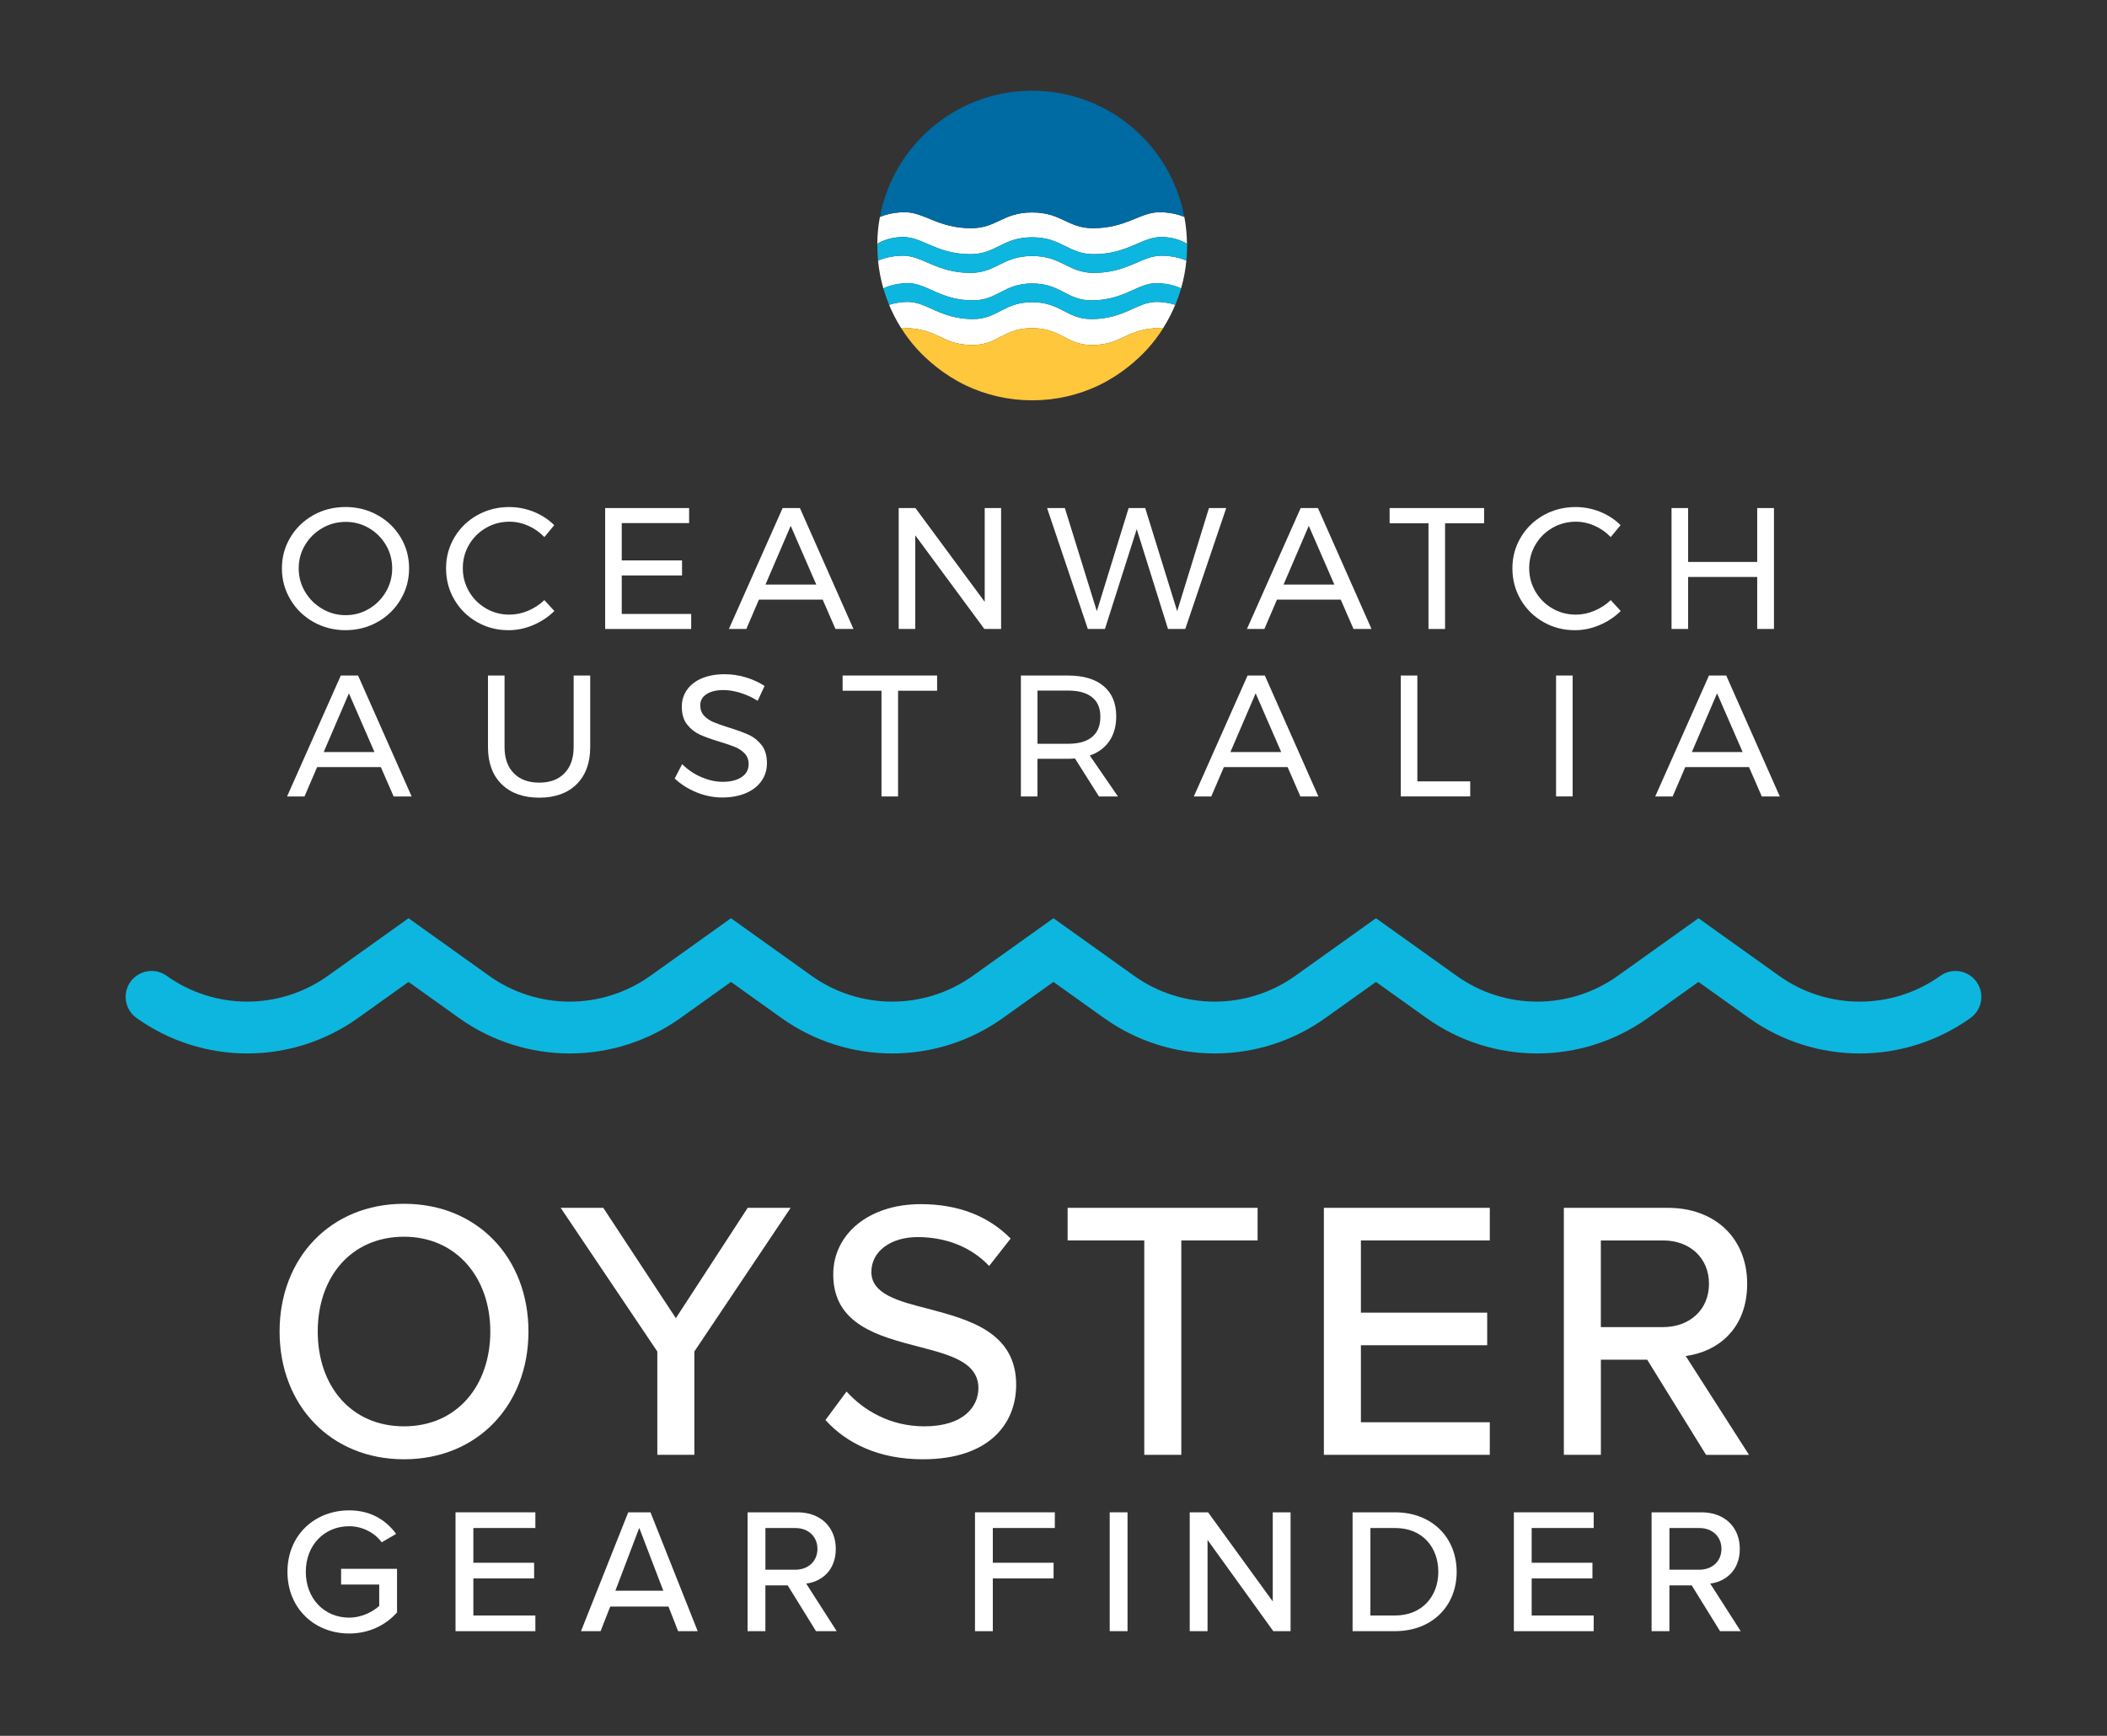 <svg xmlns="http://www.w3.org/2000/svg" id="Layer_2" data-name="Layer 2" viewBox="0 0 711.8 586.46"><rect x="0" y="0" width="711.8" height="586.46" fill="#333333" stroke="none"/><defs><style>      .cls-1 {        fill: none;        stroke: #0db6de;        stroke-linecap: round;        stroke-miterlimit: 10;        stroke-width: 17.51px;      }      .cls-2 {        fill: #fff;      }      .cls-3 {        fill: #0db6de;      }      .cls-4 {        fill: #ffc73b;      }      .cls-5 {        fill: #006aa2;      }    </style></defs><g><path class="cls-1" d="M51.2,336.8c19.34,13.82,45.33,13.82,64.68,0l22.13-15.81,22.13,15.81c19.35,13.82,45.33,13.82,64.68,0l22.12-15.81,22.13,15.81c19.34,13.82,45.33,13.82,64.68,0l22.13-15.81,22.14,15.81c19.34,13.82,45.33,13.82,64.67,0l22.14-15.81,22.14,15.81c19.34,13.82,45.33,13.82,64.67,0l22.14-15.81,22.15,15.82c19.34,13.81,45.32,13.81,64.66,0"></path><g><path class="cls-2" d="M136.49,406.71c24.9,0,42.04,18.39,42.04,43.16s-17.14,43.16-42.04,43.16-42.04-18.39-42.04-43.16,17.14-43.16,42.04-43.16ZM136.49,417.84c-17.89,0-29.15,13.64-29.15,32.03s11.26,32.03,29.15,32.03,29.15-13.76,29.15-32.03-11.51-32.03-29.15-32.03Z"></path><path class="cls-2" d="M222.06,491.53v-34.91l-32.65-48.54h14.39l24.52,37.28,24.27-37.28h14.51l-32.53,48.54v34.91h-12.51Z"></path><path class="cls-2" d="M285.99,470.14c5.63,6.26,14.64,11.76,26.27,11.76,13.51,0,18.27-6.88,18.27-12.89,0-8.76-9.51-11.26-20.14-14.01-13.39-3.5-28.9-7.38-28.9-24.4,0-13.76,12.14-23.77,29.53-23.77,12.89,0,23.02,4.13,30.4,11.63l-7.26,9.26c-6.38-6.76-15.14-9.76-24.15-9.76s-15.64,4.75-15.64,11.76c0,7.51,9.01,9.88,19.39,12.51,13.64,3.63,29.53,7.88,29.53,25.65,0,13.01-9.01,25.15-31.53,25.15-14.89,0-25.77-5.38-32.9-13.26l7.13-9.63Z"></path><path class="cls-2" d="M386.57,491.53v-72.44h-25.9v-11.01h64.18v11.01h-25.77v72.44h-12.51,0Z"></path><path class="cls-2" d="M447.24,491.53v-83.45h56.05v11.01h-43.54v24.4h42.66v11.01h-42.66v26.02h43.54v11.01h-56.05Z"></path><path class="cls-2" d="M576.35,491.53l-19.89-32.15h-15.64v32.15h-12.51v-83.45h35.16c15.89,0,26.77,10.26,26.77,25.65s-10.13,23.02-20.77,24.4l21.39,33.4h-14.51,0ZM561.83,419.1h-21.02v29.27h21.02c9.01,0,15.51-5.88,15.51-14.64s-6.51-14.64-15.51-14.64h0Z"></path><path class="cls-2" d="M117.95,510.29c7.52,0,12.52,3.43,15.89,7.95l-4.88,2.83c-2.29-3.07-6.32-5.42-11.02-5.42-8.37,0-14.63,6.38-14.63,15.41s6.26,15.47,14.63,15.47c4.46,0,8.25-2.17,10.17-3.97v-7.22h-12.88v-5.3h18.9v14.75c-3.85,4.27-9.39,7.1-16.19,7.1-11.5,0-20.83-8.31-20.83-20.83s9.33-20.77,20.83-20.77h.01Z"></path><path class="cls-2" d="M153.89,551.1v-40.15h26.97v5.3h-20.95v11.74h20.53v5.3h-20.53v12.52h20.95v5.3h-26.97Z"></path><path class="cls-2" d="M229.08,551.1l-3.25-8.31h-19.68l-3.25,8.31h-6.62l15.95-40.15h7.52l15.95,40.15h-6.62ZM215.96,516.19l-8.07,21.25h16.19l-8.13-21.25h.01Z"></path><path class="cls-2" d="M275.67,551.1l-9.57-15.47h-7.53v15.47h-6.02v-40.15h16.92c7.65,0,12.88,4.94,12.88,12.34s-4.88,11.08-9.99,11.74l10.29,16.07h-6.98ZM268.69,516.25h-10.11v14.09h10.11c4.33,0,7.46-2.83,7.46-7.04s-3.13-7.04-7.46-7.04h0Z"></path><path class="cls-2" d="M329.38,551.1v-40.15h26.97v5.3h-20.95v11.74h20.53v5.3h-20.53v17.82h-6.02Z"></path><path class="cls-2" d="M374.89,551.1v-40.15h6.02v40.15h-6.02Z"></path><path class="cls-2" d="M430.15,551.1l-22.21-30.82v30.82h-6.02v-40.15h6.2l21.85,30.1v-30.1h6.02v40.15h-5.84,0Z"></path><path class="cls-2" d="M456.94,551.1v-40.15h14.33c12.52,0,20.83,8.55,20.83,20.11s-8.31,20.04-20.83,20.04h-14.33ZM462.96,545.81h8.31c9.27,0,14.63-6.62,14.63-14.75s-5.18-14.81-14.63-14.81h-8.31v29.56Z"></path><path class="cls-2" d="M511.42,551.1v-40.15h26.97v5.3h-20.95v11.74h20.53v5.3h-20.53v12.52h20.95v5.3h-26.97Z"></path><path class="cls-2" d="M581.07,551.1l-9.57-15.47h-7.53v15.47h-6.02v-40.15h16.92c7.65,0,12.88,4.94,12.88,12.34s-4.88,11.08-9.99,11.74l10.29,16.07h-6.98,0ZM574.09,516.25h-10.11v14.09h10.11c4.33,0,7.46-2.83,7.46-7.04s-3.13-7.04-7.46-7.04h0Z"></path></g></g><g><g><path class="cls-2" d="M127.55,174.04c3.29,1.83,5.88,4.33,7.79,7.5,1.91,3.17,2.86,6.66,2.86,10.48s-.95,7.32-2.86,10.53c-1.91,3.21-4.5,5.74-7.79,7.59-3.29,1.85-6.9,2.77-10.83,2.77s-7.54-.92-10.83-2.77c-3.29-1.85-5.89-4.38-7.79-7.59-1.91-3.21-2.86-6.72-2.86-10.53s.95-7.3,2.86-10.48c1.91-3.17,4.49-5.67,7.76-7.5,3.27-1.83,6.89-2.74,10.85-2.74s7.54.91,10.83,2.74h.01ZM108.88,178.42c-2.43,1.4-4.37,3.3-5.81,5.69s-2.16,5.03-2.16,7.91.72,5.53,2.16,7.94,3.37,4.33,5.81,5.75c2.43,1.42,5.07,2.13,7.91,2.13s5.46-.71,7.85-2.13,4.3-3.34,5.72-5.75,2.13-5.06,2.13-7.94-.71-5.51-2.13-7.91c-1.42-2.39-3.33-4.29-5.72-5.69-2.39-1.4-5.01-2.1-7.85-2.1s-5.48.7-7.91,2.1Z"></path><path class="cls-2" d="M178.47,177.63c-2.06-.91-4.18-1.37-6.36-1.37-2.88,0-5.53.7-7.94,2.1-2.41,1.4-4.32,3.3-5.72,5.69s-2.1,5.03-2.1,7.91.7,5.47,2.1,7.88,3.31,4.32,5.72,5.72,5.06,2.1,7.94,2.1c2.14,0,4.24-.44,6.3-1.31,2.06-.88,3.89-2.07,5.49-3.59l3.38,3.68c-2.06,2.02-4.46,3.61-7.18,4.76s-5.49,1.72-8.29,1.72c-3.89,0-7.45-.92-10.68-2.77-3.23-1.85-5.78-4.37-7.64-7.56-1.87-3.19-2.8-6.71-2.8-10.56s.94-7.3,2.83-10.48c1.89-3.17,4.46-5.67,7.73-7.5,3.27-1.83,6.87-2.74,10.8-2.74,2.84,0,5.59.54,8.26,1.6,2.66,1.07,4.97,2.58,6.92,4.52l-3.33,4.03c-1.56-1.63-3.37-2.91-5.43-3.82h0Z"></path><path class="cls-2" d="M204.44,171.65h28.36v5.08h-22.76v12.61h20.37v5.08h-20.37v13.01h23.46v5.08h-29.06v-40.85h0Z"></path><path class="cls-2" d="M282.24,212.5l-4.32-9.92h-21.53l-4.26,9.92h-5.89l18.15-40.85h5.84l18.09,40.85h-6.08ZM258.6,197.5h17.16l-8.64-19.84-8.52,19.84Z"></path><path class="cls-2" d="M332.66,171.65h5.54v40.85h-5.66l-23.34-31.63v31.63h-5.6v-40.85h5.66l23.4,31.69v-31.69Z"></path><path class="cls-2" d="M408.41,171.65h5.84l-13.83,40.85h-5.84l-10.56-33.73-10.74,33.73h-5.78l-13.77-40.85h6.01l10.8,34.84,10.74-34.84h5.6l10.8,34.84,10.74-34.84h-.01Z"></path><path class="cls-2" d="M457.25,212.5l-4.32-9.92h-21.53l-4.26,9.92h-5.89l18.15-40.85h5.84l18.09,40.85h-6.08ZM433.62,197.5h17.16l-8.64-19.84-8.52,19.84h0Z"></path><path class="cls-2" d="M469.45,171.65h31.92v5.14h-13.19v35.72h-5.6v-35.72h-13.13v-5.14Z"></path><path class="cls-2" d="M538.72,177.63c-2.06-.91-4.18-1.37-6.36-1.37-2.88,0-5.52.7-7.94,2.1-2.41,1.4-4.32,3.3-5.72,5.69-1.4,2.39-2.1,5.03-2.1,7.91s.7,5.47,2.1,7.88c1.4,2.41,3.31,4.32,5.72,5.72s5.06,2.1,7.94,2.1c2.14,0,4.24-.44,6.3-1.31,2.06-.88,3.89-2.07,5.49-3.59l3.38,3.68c-2.06,2.02-4.46,3.61-7.18,4.76s-5.49,1.72-8.29,1.72c-3.89,0-7.45-.92-10.68-2.77s-5.78-4.37-7.65-7.56-2.8-6.71-2.8-10.56.94-7.3,2.83-10.48c1.89-3.17,4.46-5.67,7.73-7.5,3.27-1.83,6.87-2.74,10.8-2.74,2.84,0,5.59.54,8.26,1.6,2.66,1.07,4.97,2.58,6.92,4.52l-3.33,4.03c-1.56-1.63-3.37-2.91-5.43-3.82h.01Z"></path><path class="cls-2" d="M564.69,171.65h5.6v18.21h23.34v-18.21h5.66v40.85h-5.66v-17.57h-23.34v17.57h-5.6v-40.85Z"></path></g><g><path class="cls-2" d="M132.98,269.09l-4.32-9.92h-21.53l-4.26,9.92h-5.89l18.15-40.85h5.84l18.09,40.85h-6.08ZM109.35,254.09h17.16l-8.64-19.84-8.52,19.84Z"></path><path class="cls-2" d="M173.57,261.24c2.08,2.12,4.95,3.18,8.61,3.18s6.46-1.06,8.52-3.18,3.09-5.07,3.09-8.84v-24.16h5.6v24.16c0,5.33-1.53,9.51-4.58,12.55-3.05,3.03-7.27,4.55-12.63,4.55s-9.65-1.52-12.72-4.55-4.61-7.22-4.61-12.55v-24.16h5.6v24.16c0,3.77,1.04,6.72,3.12,8.84Z"></path><path class="cls-2" d="M250.02,234.04c-2.04-.6-3.92-.9-5.63-.9-2.37,0-4.27.46-5.69,1.37-1.42.91-2.13,2.17-2.13,3.76,0,1.44.43,2.62,1.28,3.53.86.91,1.91,1.63,3.15,2.16s2.98,1.14,5.19,1.84c2.76.86,5,1.67,6.71,2.45s3.17,1.94,4.38,3.47c1.21,1.54,1.81,3.57,1.81,6.1,0,2.33-.63,4.38-1.9,6.13-1.26,1.75-3.03,3.1-5.31,4.06-2.28.95-4.89,1.43-7.85,1.43s-5.91-.58-8.75-1.75-5.29-2.72-7.35-4.67l2.51-4.84c1.95,1.91,4.13,3.38,6.57,4.41,2.43,1.03,4.79,1.55,7.09,1.55,2.72,0,4.87-.53,6.45-1.6,1.58-1.07,2.36-2.52,2.36-4.35,0-1.44-.43-2.63-1.28-3.56-.86-.93-1.94-1.67-3.24-2.22-1.3-.54-3.06-1.15-5.28-1.81-2.72-.82-4.94-1.61-6.65-2.39s-3.16-1.93-4.35-3.44c-1.19-1.52-1.78-3.52-1.78-6.01,0-2.18.6-4.1,1.81-5.78,1.21-1.67,2.9-2.96,5.08-3.85s4.71-1.34,7.59-1.34c2.45,0,4.85.36,7.21,1.08,2.35.72,4.44,1.68,6.27,2.89l-2.33,5.02c-1.91-1.21-3.88-2.11-5.92-2.71l-.02-.03Z"></path><path class="cls-2" d="M284.66,228.23h31.92v5.14h-13.19v35.72h-5.6v-35.72h-13.13v-5.14Z"></path><path class="cls-2" d="M371.26,269.09l-8.11-12.84c-.93.08-1.69.12-2.28.12h-10.39v12.72h-5.6v-40.85h15.99c5.17,0,9.17,1.2,11.99,3.59,2.82,2.39,4.23,5.79,4.23,10.18,0,3.31-.77,6.09-2.31,8.35-1.54,2.26-3.74,3.89-6.62,4.9l9.51,13.83h-6.42.01ZM360.88,251.29c3.5,0,6.19-.77,8.05-2.3,1.87-1.54,2.8-3.8,2.8-6.8s-.93-5.13-2.8-6.62c-1.87-1.5-4.55-2.25-8.05-2.25h-10.39v17.97h10.39Z"></path><path class="cls-2" d="M439.31,269.09l-4.32-9.92h-21.53l-4.26,9.92h-5.89l18.15-40.85h5.84l18.09,40.85h-6.08ZM415.67,254.09h17.16l-8.64-19.84-8.52,19.84h0Z"></path><path class="cls-2" d="M473.22,228.23h5.6v35.77h17.86v5.08h-23.46v-40.85h0Z"></path><path class="cls-2" d="M525.68,228.23h5.6v40.85h-5.6v-40.85h0Z"></path><path class="cls-2" d="M595.18,269.09l-4.32-9.92h-21.53l-4.26,9.92h-5.89l18.15-40.85h5.84l18.09,40.85h-6.08ZM571.55,254.09h17.16l-8.64-19.84-8.52,19.84h0Z"></path></g><g><path class="cls-2" d="M400.13,73.31c-.58-.26-3.77-1.61-8.44-1.61-6.55,0-11.2,5.4-22.43,5.4-8.64,0-10.61-5.32-20.54-5.32h-.06c-9.94,0-11.9,5.32-20.54,5.32-11.23,0-15.88-5.4-22.43-5.4-4.66,0-7.85,1.34-8.44,1.61-.55,2.94-.85,5.96-.88,9.05.08-.05,3.48-2.29,8.67-2.29,6.66,0,11.38,5.8,22.79,5.8,8.78,0,10.77-5.7,20.85-5.7s12.08,5.7,20.85,5.7c11.41,0,16.13-5.8,22.79-5.8,5.19,0,8.59,2.24,8.67,2.29-.03-3.09-.33-6.12-.88-9.05h.02Z"></path><path class="cls-2" d="M390.65,102c-6.4,0-10.94,5.8-21.91,5.8-8.44,0-10.36-5.69-20.04-5.7h0c-9.69,0-11.61,5.7-20.04,5.7-10.97,0-15.51-5.8-21.91-5.8-2.72,0-4.93.52-6.39.99,1.13,2.71,2.47,5.31,4.02,7.77,13.09.03,13.3,5.8,24.23,5.8,8.44,0,10.36-5.7,20.06-5.7h.04c9.71,0,11.62,5.7,20.06,5.7,10.94,0,11.14-5.76,24.23-5.8,1.55-2.46,2.9-5.06,4.02-7.77-1.46-.48-3.67-.99-6.39-.99h.02Z"></path><path class="cls-2" d="M392.34,86.39c-6.66,0-11.38,5.8-22.79,5.8-8.78,0-10.77-5.69-20.85-5.7h0c-10.07.01-12.07,5.7-20.85,5.7-11.41,0-16.13-5.8-22.79-5.8-4.44,0-7.57,1.27-8.43,1.66.31,3.23.92,6.37,1.79,9.39.11-.06,3.37-1.77,8.33-1.77,6.4,0,10.94,5.8,21.91,5.8,8.44,0,10.36-5.7,20.05-5.7s11.61,5.7,20.05,5.7c10.97,0,15.51-5.8,21.91-5.8,4.96,0,8.22,1.71,8.33,1.77.87-3.03,1.48-6.17,1.79-9.39-.86-.39-3.99-1.66-8.43-1.66h-.02Z"></path><path class="cls-5" d="M350.08,30.67c-.45-.01-.91-.02-1.36-.02h-.06c-.46,0-.91,0-1.36.02-24.98.64-45.6,18.8-50.05,42.64.58-.26,3.77-1.61,8.44-1.61,6.55,0,11.2,5.4,22.43,5.4,8.64,0,10.61-5.32,20.54-5.32h.04c9.94,0,11.9,5.32,20.54,5.32,11.23,0,15.88-5.4,22.43-5.4,4.66,0,7.85,1.34,8.44,1.61-4.44-23.85-25.06-42.01-50.05-42.64h.02Z"></path><path class="cls-3" d="M401.01,82.37c-.08-.05-3.48-2.29-8.67-2.29-6.66,0-11.38,5.8-22.79,5.8-8.78,0-10.77-5.69-20.85-5.7h0c-10.07.01-12.07,5.7-20.85,5.7-11.41,0-16.13-5.8-22.79-5.8-5.19,0-8.59,2.24-8.67,2.29v.58c0,1.72.09,3.42.25,5.1.86-.39,3.99-1.66,8.43-1.66,6.66,0,11.38,5.8,22.79,5.8,8.78,0,10.77-5.7,20.85-5.7s12.08,5.7,20.85,5.7c11.41,0,16.13-5.8,22.79-5.8,4.44,0,7.57,1.27,8.43,1.66.16-1.68.25-3.38.25-5.1v-.58h-.02Z"></path><path class="cls-3" d="M390.65,95.68c-6.4,0-10.94,5.8-21.91,5.8-8.44,0-10.36-5.69-20.04-5.7h0c-9.69,0-11.61,5.7-20.04,5.7-10.97,0-15.51-5.8-21.91-5.8-4.96,0-8.22,1.71-8.33,1.77.55,1.89,1.2,3.74,1.94,5.54,1.46-.48,3.67-.99,6.39-.99,6.4,0,10.94,5.8,21.91,5.8,8.44,0,10.36-5.7,20.05-5.7s11.61,5.7,20.05,5.7c10.97,0,15.51-5.8,21.91-5.8,2.72,0,4.93.52,6.39.99.75-1.8,1.4-3.65,1.94-5.54-.11-.06-3.37-1.77-8.33-1.77h-.02Z"></path><path class="cls-4" d="M368.79,116.55c-8.44,0-10.36-5.7-20.06-5.7h-.06c-9.71,0-11.62,5.7-20.06,5.7-10.94,0-11.14-5.76-24.23-5.8,1.57,2.5,3.35,4.86,5.31,7.05,3.65,3.98,9.17,8.86,16.66,12.45,6.77,3.2,14.34,5,22.33,5h.06c7.99,0,15.56-1.79,22.33-5,7.48-3.59,13.01-8.46,16.66-12.45,1.96-2.19,3.74-4.55,5.31-7.05-13.09.03-13.3,5.8-24.23,5.8h-.02Z"></path></g></g></svg>